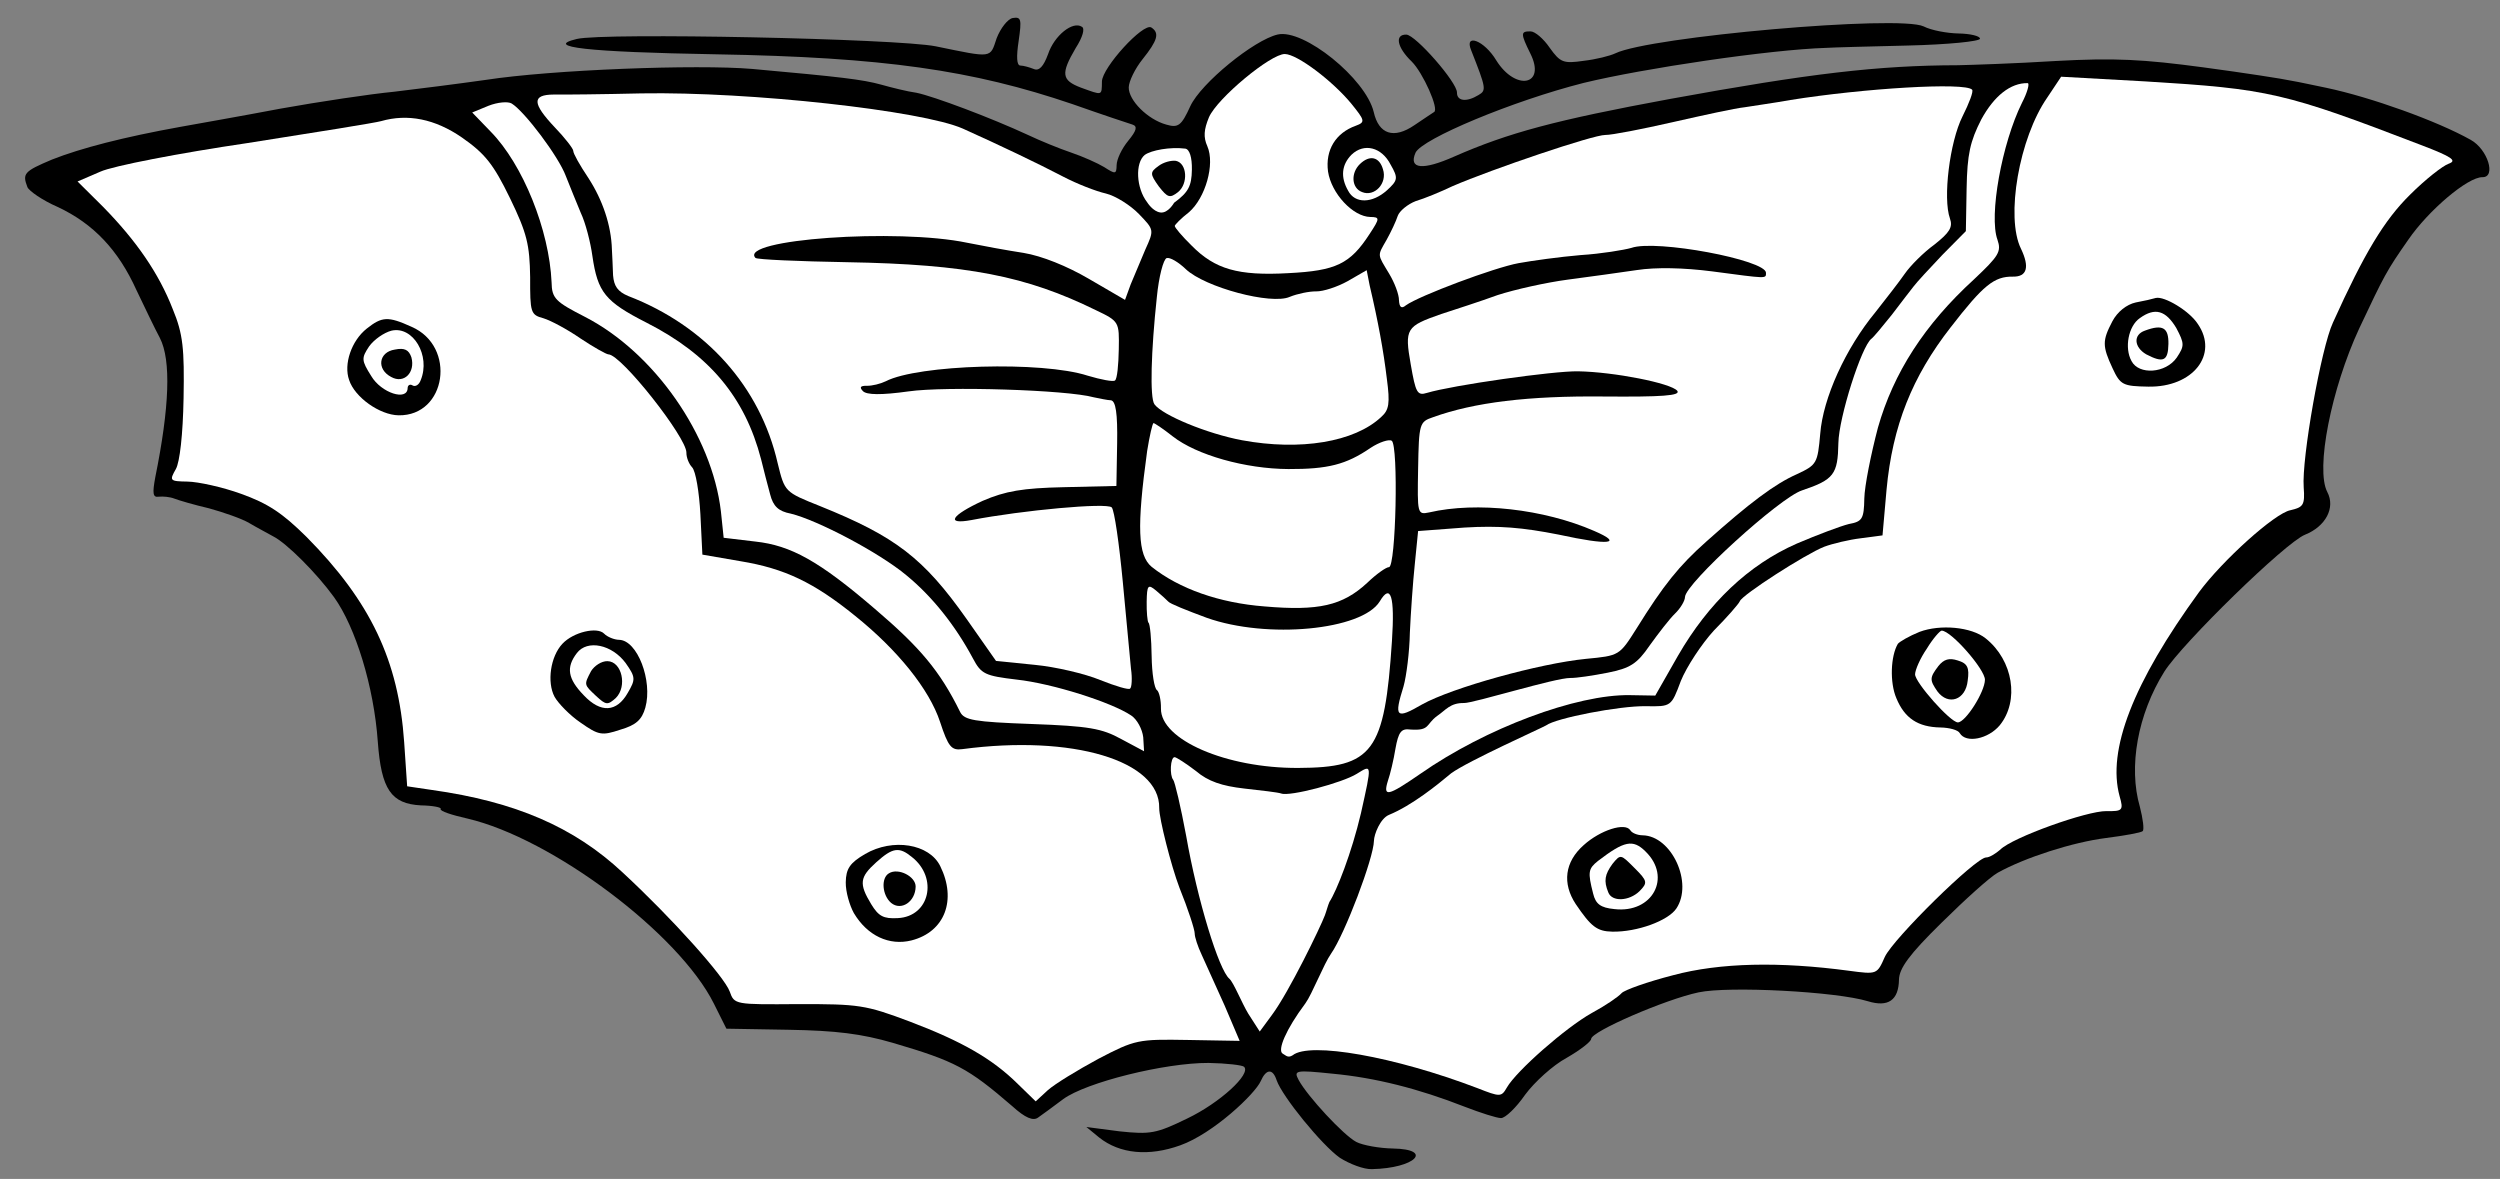 <?xml version="1.0" encoding="UTF-8" standalone="no"?>
<!DOCTYPE svg PUBLIC "-//W3C//DTD SVG 1.1//EN" "http://www.w3.org/Graphics/SVG/1.1/DTD/svg11.dtd">
<svg xmlns:xl="http://www.w3.org/1999/xlink" xmlns="http://www.w3.org/2000/svg" xmlns:dc="http://purl.org/dc/elements/1.1/" version="1.1" viewBox="54 108 310.5 146.427" width="310.5" height="146.427">
  <rect x="54" y="108" width="310.5" height="146.427" fill="#808080" stroke="none"/>
  <defs>
    <clipPath id="artboard_clip_path">
      <path d="M 54 108 L 364.5 108 L 364.5 254.427 L 54 254.427 Z"/>
    </clipPath>
  </defs>
  <g id="Butterfly_(6)" stroke="none" stroke-opacity="1" fill-opacity="1" stroke-dasharray="none" fill="none">
    <title>Butterfly (6)</title>
    <g id="Butterfly_(6)_Art" clip-path="url(#artboard_clip_path)">
      <title>Art</title>
      <g id="Group_60">
        <g id="Graphic_59">
          <path d="M 57.403 131.235 C 57.596 131.706 59.247 132.871 61.171 133.707 C 65.613 135.79 68.698 139.053 70.951 144.039 C 71.982 146.196 73.272 148.892 73.855 149.972 C 75.278 152.738 75.041 158.616 73.286 167.276 C 72.917 169.275 72.974 169.81 73.712 169.69 C 74.247 169.632 75.115 169.714 75.646 169.924 C 76.177 170.134 78.106 170.702 79.97 171.136 C 81.766 171.635 84.025 172.41 84.952 172.961 C 85.878 173.512 87.203 174.203 87.931 174.617 C 89.588 175.448 93.333 179.19 95.487 182.169 C 98.162 185.892 100.44 193.285 100.922 200.112 C 101.353 206.069 102.593 207.829 106.266 208.027 C 107.736 208.052 108.868 208.273 108.731 208.471 C 108.593 208.736 110.122 209.23 112.053 209.665 C 122.572 212.122 138.342 223.962 142.669 232.661 L 144.219 235.763 L 151.971 235.898 C 157.852 236.001 160.987 236.389 164.911 237.528 C 172.626 239.801 174.216 240.631 179.747 245.407 C 181.327 246.839 182.322 247.257 182.932 246.8 C 183.405 246.474 184.827 245.429 186.047 244.514 C 188.891 242.425 198.693 239.989 204.107 240.017 C 206.313 240.055 208.314 240.291 208.511 240.495 C 209.431 241.38 205.491 244.988 201.446 246.922 C 197.603 248.794 196.866 248.915 193.063 248.514 L 188.928 247.974 L 190.509 249.272 C 193.081 251.322 196.685 251.652 200.586 250.25 C 204.69 248.784 209.886 243.856 210.586 242.269 C 211.231 240.803 212.052 240.623 212.559 242.17 C 213.259 244.187 218.168 250.222 220.413 251.799 C 221.603 252.555 223.396 253.255 224.399 253.206 C 229.749 253.098 232.13 250.733 226.984 250.644 C 225.314 250.614 223.248 250.244 222.453 249.829 C 220.863 248.999 216.401 244.175 215.3 242.151 C 214.653 240.936 214.855 240.873 219.526 241.355 C 224.798 241.848 230.189 243.213 235.899 245.451 C 237.891 246.222 239.885 246.858 240.42 246.867 C 240.954 246.877 242.314 245.563 243.411 243.978 C 244.576 242.394 246.885 240.295 248.572 239.389 C 250.26 238.416 251.615 237.37 251.621 237.036 C 251.638 236.1 260.865 232.117 264.958 231.252 C 268.716 230.449 282.073 231.15 285.996 232.355 C 288.522 233.134 289.808 232.221 289.853 229.681 C 289.877 228.278 291.111 226.561 295.123 222.621 C 298.048 219.73 301.172 216.91 302.117 216.392 C 305.493 214.512 311.408 212.61 315.562 212.081 C 317.84 211.787 319.919 211.422 320.123 211.225 C 320.327 211.028 320.15 209.688 319.774 208.211 C 318.324 203.239 319.507 196.708 322.808 191.418 C 325.077 187.848 337.862 175.37 340.285 174.409 C 342.843 173.385 344.087 171.067 343.051 169.11 C 341.563 166.276 343.543 156.284 347.016 148.791 C 350.14 142.16 350.416 141.63 353.09 137.8 C 355.628 134.101 360.513 129.974 362.318 130.006 C 364.055 130.036 362.98 126.541 360.861 125.368 C 356.691 123.022 348.453 120.071 342.925 118.905 C 341.459 118.612 339.528 118.177 338.595 118.027 C 337.663 117.81 332.796 117.057 327.661 116.366 C 320.192 115.366 316.652 115.171 309.292 115.577 C 304.273 115.891 298.855 116.063 297.183 116.101 C 287.222 116.128 278.782 117.117 261.413 120.29 C 247.196 122.916 241.353 124.485 234.616 127.443 C 230.709 129.179 228.907 129.014 229.812 126.958 C 230.644 125.234 241.822 120.549 250.686 118.298 C 258.137 116.489 273.82 114.156 280.843 113.944 C 281.579 113.89 286.194 113.77 291.009 113.654 C 295.891 113.538 299.909 113.141 299.915 112.806 C 299.92 112.472 298.722 112.184 297.252 112.158 C 295.849 112.134 293.85 111.765 292.922 111.281 C 289.873 109.824 258.874 112.558 254.627 114.623 C 253.953 114.945 252.207 115.383 250.667 115.557 C 248.187 115.914 247.788 115.774 246.483 113.946 C 245.701 112.796 244.647 111.909 244.113 111.899 C 242.843 111.877 242.838 112.144 244.065 114.639 C 246.068 118.618 242.244 119.354 239.838 115.501 C 238.344 113.002 235.82 112.089 236.718 114.244 C 238.575 118.955 238.637 119.224 237.624 119.808 C 236.137 120.718 234.937 120.563 234.956 119.494 C 234.978 118.224 229.8 112.318 228.664 112.298 C 227.194 112.272 227.5 113.882 229.341 115.652 C 230.721 117.013 232.78 121.595 232.106 121.917 C 232.038 121.983 230.889 122.698 229.671 123.546 C 227.1 125.306 225.239 124.672 224.619 121.92 C 223.622 117.758 215.909 111.541 212.687 112.287 C 209.734 112.97 203.156 118.337 201.836 121.188 C 200.724 123.642 200.318 123.903 198.855 123.476 C 196.527 122.834 194.162 120.453 194.19 118.849 C 194.202 118.114 194.966 116.523 195.922 115.336 C 197.767 113.029 198.051 112.098 196.993 111.411 C 196.001 110.792 190.89 116.385 190.86 118.122 C 190.828 119.927 190.963 119.862 188.24 118.879 C 185.849 117.968 185.729 117.164 187.59 113.988 C 188.483 112.599 188.769 111.535 188.371 111.327 C 187.248 110.572 184.943 112.404 184.168 114.73 C 183.606 116.258 183.061 116.85 182.397 116.571 C 181.866 116.361 181.135 116.148 180.734 116.141 C 180.266 116.133 180.218 115.062 180.52 113.062 C 180.901 110.395 180.84 110.059 179.767 110.241 C 179.163 110.364 178.275 111.485 177.785 112.747 C 176.938 115.272 177.341 115.213 170.213 113.751 C 165.484 112.8 128.998 112.029 125.642 112.839 C 121.48 113.836 126.884 114.465 142.922 114.745 C 163.772 115.109 174.774 116.705 187.201 120.933 C 190.789 122.199 194.178 123.328 194.644 123.469 C 195.309 123.682 195.166 124.214 194.141 125.466 C 193.322 126.454 192.697 127.781 192.684 128.516 C 192.664 129.652 192.53 129.649 191.142 128.756 C 190.348 128.274 188.491 127.44 187.029 126.946 C 185.567 126.453 183.178 125.475 181.719 124.781 C 177.077 122.628 169.971 119.964 167.84 119.525 C 166.706 119.372 164.709 118.869 163.446 118.513 C 161.117 117.871 158.449 117.557 147.436 116.562 C 140.494 115.973 122.5 116.662 114.323 117.923 C 110.972 118.399 105.88 119.046 102.933 119.395 C 99.987 119.678 93.619 120.636 88.858 121.489 C 84.029 122.408 78.464 123.38 76.452 123.746 C 69.344 125.026 64.039 126.404 60.471 127.812 C 56.969 129.289 56.764 129.552 57.403 131.235 Z" fill="black"/>
        </g>
        <g id="Graphic_58">
          <path d="M 84.773 125.763 C 93.219 124.44 100.727 123.234 101.332 123.044 C 104.624 122.099 108.021 122.76 111.39 125.091 C 114.23 127.079 115.277 128.368 117.342 132.615 C 119.471 136.998 119.781 138.407 119.845 142.419 C 119.834 146.83 119.897 147.099 121.493 147.528 C 122.424 147.812 124.477 148.917 126.063 150.014 C 127.715 151.113 129.303 152.009 129.571 152.014 C 131.174 152.042 139.284 162.344 139.251 164.216 C 139.241 164.817 139.561 165.625 139.955 166.033 C 140.414 166.509 140.837 169.123 140.989 171.867 L 141.236 176.884 L 145.968 177.702 C 151.434 178.6 155.08 180.335 160.221 184.502 C 165.495 188.739 169.421 193.62 170.754 197.655 C 171.77 200.747 172.163 201.222 173.503 201.045 C 187.239 199.212 198.078 202.477 197.975 208.357 C 197.953 209.627 199.454 215.536 200.477 218.228 C 201.566 220.921 202.391 223.475 202.382 223.943 C 202.375 224.344 202.755 225.554 203.271 226.632 C 203.722 227.643 205.009 230.473 206.103 232.899 L 207.965 237.276 L 201.55 237.164 C 195.335 237.056 195 237.117 190.412 239.51 C 187.78 240.935 185.01 242.625 184.127 243.411 L 182.633 244.789 L 180.464 242.679 C 177.244 239.481 173.471 237.343 167.029 234.891 C 161.451 232.788 160.65 232.707 153.163 232.71 C 145.274 232.773 145.207 232.772 144.634 231.157 C 143.997 229.341 137.44 222.007 131.322 216.352 C 125.271 210.698 117.972 207.563 107.636 206.112 L 104.569 205.657 L 104.197 200.169 C 103.504 190.063 100.023 182.716 92.074 174.689 C 89.051 171.695 87.267 170.528 83.945 169.333 C 81.62 168.491 78.624 167.837 77.287 167.813 C 75.082 167.775 75.016 167.707 75.844 166.251 C 76.327 165.39 76.72 161.988 76.8 157.443 C 76.907 151.295 76.738 149.487 75.455 146.39 C 73.728 141.948 70.924 137.888 66.786 133.671 L 63.632 130.541 L 66.461 129.321 C 68.011 128.612 76.261 127.018 84.773 125.763 Z" fill="#FFFFFF"/>
        </g>
        <g id="Graphic_57">
          <path d="M 117.547 120.854 C 119.135 121.817 123.382 127.44 124.275 129.862 C 124.788 131.141 125.62 133.228 126.134 134.44 C 126.714 135.653 127.341 138.071 127.578 139.813 C 128.234 144.303 129.15 145.456 134.318 148.086 C 142.071 152.032 146.524 157.323 148.528 165.046 C 148.84 166.322 149.341 168.269 149.655 169.411 C 150.031 170.888 150.689 171.501 152.221 171.795 C 155.483 172.587 163.167 176.599 166.593 179.466 C 169.756 182.062 172.635 185.655 174.836 189.771 C 175.871 191.728 176.336 191.936 180.271 192.406 C 184.675 192.884 192.054 195.219 194.499 196.866 C 195.226 197.346 195.873 198.561 195.989 199.566 L 196.093 201.306 L 193.245 199.785 C 190.861 198.473 189.262 198.178 182.114 197.92 C 174.966 197.661 173.766 197.44 173.249 196.428 C 170.731 191.304 168.242 188.386 162.643 183.609 C 155.728 177.672 152.219 175.739 147.815 175.261 L 143.879 174.791 L 143.536 171.51 C 142.43 162.065 135.257 151.779 126.644 147.35 C 123 145.482 122.539 145.073 122.507 143.067 C 122.219 136.578 118.952 128.432 114.946 124.351 L 112.648 121.971 L 114.668 121.138 C 115.812 120.69 117.084 120.578 117.547 120.854 Z" fill="#FFFFFF"/>
        </g>
        <g id="Graphic_56">
          <path d="M 122.781 119.742 C 123.984 119.763 128.864 119.714 133.679 119.598 C 147.187 119.366 168.536 121.744 173.578 123.971 C 178.221 126.057 182.861 128.277 186.041 129.937 C 187.764 130.836 190.087 131.746 191.352 132.035 C 192.551 132.324 194.402 133.492 195.453 134.58 C 197.357 136.552 197.357 136.552 196.244 139.006 C 195.686 140.333 194.849 142.324 194.431 143.32 L 193.729 145.246 L 189.229 142.627 C 186.516 141.042 183.396 139.785 181.13 139.411 C 179.129 139.108 175.931 138.518 174.133 138.152 C 165.474 136.33 145.663 137.722 147.829 140.033 C 148.026 140.237 153.169 140.46 159.183 140.565 C 174.153 140.826 181.48 142.291 190.097 146.519 C 193.014 147.907 193.013 147.974 192.953 151.382 C 192.919 153.32 192.755 155.055 192.485 155.251 C 192.281 155.448 190.748 155.154 189.086 154.657 C 183.436 152.821 167.986 153.286 164.006 155.356 C 163.332 155.678 162.325 155.928 161.656 155.916 C 160.854 155.902 160.717 156.101 161.177 156.577 C 161.636 157.053 163.441 157.084 166.858 156.609 C 171.415 155.953 186.515 156.417 189.841 157.344 C 190.574 157.491 191.573 157.709 191.974 157.716 C 192.574 157.793 192.814 159.335 192.749 163.077 L 192.657 168.356 L 186.103 168.509 C 181.021 168.621 178.875 168.985 176.046 170.206 C 172.138 172.009 171.382 173.199 174.668 172.588 C 181.04 171.362 191.485 170.408 192.076 171.02 C 192.404 171.36 193 175.515 193.452 180.269 C 193.904 185.023 194.354 189.844 194.467 191.049 C 194.646 192.256 194.56 193.391 194.357 193.521 C 194.22 193.719 192.557 193.222 190.632 192.453 C 188.774 191.685 185.112 190.819 182.509 190.573 L 177.705 190.088 L 174.052 184.877 C 168.703 177.297 165.207 174.629 155.847 170.856 C 151.466 169.108 151.466 169.108 150.592 165.55 C 148.419 156.02 141.665 148.482 132.037 144.771 C 130.709 144.213 130.253 143.536 130.143 142.197 C 130.095 141.127 130.052 139.722 129.999 138.986 C 129.917 135.977 128.836 132.816 127.078 130.111 C 126.036 128.556 125.193 127.07 125.199 126.736 C 125.203 126.469 124.157 125.114 122.91 123.822 C 120.088 120.831 120.04 119.761 122.781 119.742 Z" fill="#FFFFFF"/>
        </g>
        <g id="Graphic_55">
          <path d="M 196.182 127.24 C 196.995 126.652 199.342 126.225 201.21 126.459 C 201.743 126.535 202.06 127.543 202.033 129.08 C 201.997 131.152 201.583 131.88 199.822 133.186 C 199.822 133.186 199.091 134.499 198.139 134.392 C 197.188 134.285 196.481 133.128 196.481 133.128 C 195.108 131.366 194.962 128.221 196.182 127.24 Z" fill="#FFFFFF"/>
        </g>
        <g id="Graphic_54">
          <path d="M 196.476 164.011 C 196.776 162.145 197.138 160.547 197.272 160.549 C 197.406 160.551 198.529 161.306 199.65 162.195 C 202.617 164.519 208.671 166.229 214.018 166.256 C 218.898 166.274 221.18 165.713 224.225 163.627 C 225.307 162.91 226.517 162.53 226.847 162.736 C 227.707 163.286 227.375 178.455 226.507 178.44 C 226.172 178.434 224.954 179.282 223.798 180.398 C 220.741 183.219 217.788 183.903 211.046 183.317 C 205.439 182.885 200.456 181.127 197.027 178.393 C 195.314 176.959 195.175 173.481 196.476 164.011 Z" fill="#FFFFFF"/>
        </g>
        <g id="Graphic_53">
          <path d="M 197.578 181.344 C 198.237 181.89 198.894 182.503 199.091 182.707 C 199.287 182.978 201.412 183.817 203.869 184.729 C 211.376 187.401 223.161 186.269 225.363 182.698 C 226.74 180.382 227.245 182.062 226.881 187.604 C 225.972 201.426 224.534 203.339 215.242 203.378 C 206.284 203.422 198.123 199.87 198.191 195.994 C 198.21 194.925 197.96 193.918 197.696 193.713 C 197.365 193.507 197.064 191.63 197.034 189.49 C 197.005 187.35 196.837 185.476 196.639 185.338 C 196.508 185.202 196.395 183.997 196.417 182.728 C 196.453 180.656 196.589 180.525 197.578 181.344 Z" fill="#FFFFFF"/>
        </g>
        <g id="Graphic_52">
          <path d="M 197.679 144.914 C 197.923 142.378 198.497 140.182 198.9 140.055 C 199.303 139.928 200.362 140.549 201.282 141.434 C 203.65 143.681 211.9 145.897 214.191 144.868 C 215.133 144.483 216.61 144.175 217.478 144.19 C 218.347 144.205 220.095 143.634 221.378 142.921 L 223.741 141.558 L 224.109 143.436 C 225.167 147.934 225.838 151.622 226.246 155.038 C 226.661 158.121 226.513 158.92 225.562 159.773 C 222.232 162.923 215.461 164.008 208.265 162.679 C 203.934 161.869 198.359 159.565 197.38 158.211 C 196.792 157.399 196.961 151.586 197.679 144.914 Z" fill="#FFFFFF"/>
        </g>
        <g id="Graphic_51">
          <path d="M 201.673 134.355 C 203.71 132.585 204.919 128.395 203.955 126.172 C 203.44 125.027 203.524 124.092 204.152 122.566 C 205.196 120.178 211.843 114.678 213.581 114.709 C 215.118 114.736 219.473 118.02 221.829 120.869 C 223.531 122.971 223.594 123.173 222.383 123.619 C 219.894 124.512 218.587 126.628 218.941 129.308 C 219.361 132.056 222.052 134.911 224.191 134.948 C 225.394 134.969 225.391 135.103 224.087 137.086 C 221.682 140.787 219.93 141.625 214.042 141.924 C 207.752 142.282 204.892 141.43 202.002 138.505 C 200.819 137.348 199.902 136.262 199.905 136.062 C 199.908 135.928 200.657 135.139 201.673 134.355 Z" fill="#FFFFFF"/>
        </g>
        <g id="Graphic_50">
          <path d="M 199.89 202.04 C 200.091 202.044 201.281 202.8 202.534 203.758 C 204.049 205.054 205.777 205.619 208.512 205.934 C 210.647 206.172 212.716 206.409 213.114 206.549 C 214.176 206.969 220.758 205.212 222.516 204.106 C 224.408 202.936 224.41 202.803 223.032 208.995 C 221.876 213.922 220.019 218.631 219.113 220.024 C 218.908 220.494 218.772 221.086 218.549 221.685 C 218.019 223.108 214.087 231.233 211.965 234.071 L 210.459 236.117 L 209.027 233.886 C 208.248 232.602 207.223 230.044 206.696 229.567 C 205.378 228.474 202.722 219.804 201.324 211.825 C 200.652 208.204 199.905 205.049 199.708 204.845 C 199.249 204.302 199.356 202.031 199.89 202.04 Z" fill="#FFFFFF"/>
        </g>
        <g id="Graphic_49">
          <path d="M 216.136 232.606 C 216.957 231.484 218.427 227.699 219.318 226.445 C 221.032 224.001 224.606 214.571 224.643 212.433 C 224.657 211.631 225.427 209.659 226.504 209.21 C 229.332 208.056 232.511 205.491 234.225 204.05 C 236.313 202.519 245.612 198.36 246.017 198.099 C 247.236 197.185 255.151 195.652 258.426 195.709 C 261.567 195.764 261.567 195.764 262.759 192.576 C 263.457 190.85 265.312 188.008 266.879 186.297 C 268.512 184.654 269.945 183.008 270.084 182.676 C 270.365 181.879 278.275 176.803 280.564 175.907 C 281.573 175.524 283.654 175.025 285.128 174.85 L 287.808 174.496 L 288.308 168.823 C 289.048 160.881 291.495 154.774 296.281 148.64 C 300.316 143.43 301.672 142.317 304.011 142.358 C 305.749 142.388 306.104 141.191 305.008 138.899 C 303.07 134.988 304.78 125.124 308.277 120.105 L 309.993 117.528 L 320.478 118.112 C 335.837 119.049 337.701 119.482 354.833 126.065 C 358.485 127.466 359.212 127.946 358.135 128.329 C 357.396 128.583 355.227 130.283 353.322 132.189 C 350.125 135.342 347.647 139.443 343.753 148.065 C 342.295 151.181 339.848 164.976 340.12 168.524 C 340.282 170.733 340.077 170.997 338.466 171.37 C 336.521 171.737 330.001 177.639 327.125 181.533 C 318.907 192.82 315.685 201.187 317.257 206.897 C 317.761 208.643 317.625 208.775 315.621 208.74 C 313.215 208.698 303.932 212.012 302.435 213.523 C 301.824 214.047 301.081 214.502 300.68 214.495 C 299.41 214.473 289.14 224.588 288.097 226.843 C 287.123 229.032 287.123 229.032 283.655 228.57 C 275.052 227.417 267.63 227.555 261.786 229.125 C 258.63 229.938 255.738 230.958 255.397 231.353 C 254.988 231.813 253.364 232.922 251.677 233.828 C 248.437 235.643 242.327 241.018 241.154 243.07 C 240.465 244.261 240.332 244.259 237.477 243.139 C 227.184 239.216 216.654 237.361 214.552 239.063 C 213.944 239.453 213.7 239.064 213.302 238.857 C 212.641 238.444 213.671 235.905 216.136 232.606 Z" fill="#FFFFFF"/>
        </g>
        <g id="Graphic_48">
          <path d="M 221.852 127.22 C 223.416 125.71 225.612 126.283 226.711 128.441 C 227.684 130.129 227.613 130.395 226.254 131.642 C 224.42 133.281 222.281 133.311 221.44 131.692 C 220.467 130.003 220.627 128.469 221.852 127.22 Z" fill="#FFFFFF"/>
        </g>
        <g id="Graphic_47">
          <path d="M 226.213 137.791 C 226.765 136.798 227.39 135.472 227.602 134.807 C 227.813 134.209 228.831 133.358 229.84 132.975 C 230.915 132.659 232.935 131.825 234.418 131.116 C 239.335 128.996 251.91 124.736 253.38 124.762 C 254.182 124.776 257.939 124.039 261.764 123.17 C 265.59 122.301 269.549 121.435 270.687 121.321 C 271.76 121.139 274.373 120.783 276.385 120.417 C 285.435 118.971 298.083 118.189 298.935 119.14 C 299.132 119.344 298.572 120.805 297.741 122.461 C 296.148 125.642 295.29 132.646 296.182 135.135 C 296.565 136.212 296.152 136.873 294.254 138.377 C 292.9 139.356 291.267 140.999 290.581 141.99 C 289.896 142.98 288.254 145.091 286.955 146.739 C 283.199 151.286 280.418 157.455 280.074 161.861 C 279.742 165.531 279.672 165.731 277.178 166.891 C 274.416 168.112 271.3 170.465 265.936 175.251 C 262.541 178.267 260.627 180.64 257.257 186.062 C 255.126 189.434 255.126 189.434 250.975 189.83 C 245.216 190.398 234.334 193.417 230.621 195.491 C 227.379 197.373 227.117 197.101 228.32 193.245 C 228.677 191.981 229.063 188.979 229.105 186.574 C 229.214 184.169 229.482 180.297 229.722 178.028 L 230.128 173.957 L 235.884 173.523 C 240.167 173.263 243.104 173.515 247.567 174.395 C 253.894 175.776 255.703 175.54 251.987 173.938 C 245.751 171.222 237.412 170.274 231.505 171.642 C 230.029 171.95 230.031 171.816 230.129 166.203 C 230.227 160.589 230.298 160.39 231.979 159.818 C 237.092 157.969 243.857 157.151 253.148 157.246 C 260.433 157.306 262.775 157.147 262.318 156.537 C 261.533 155.588 254.471 154.194 249.994 154.116 C 246.92 154.062 234.388 155.849 231.229 156.797 C 230.02 157.177 229.826 156.772 229.218 153.285 C 228.428 148.793 228.633 148.529 233.005 147.001 C 234.753 146.43 237.912 145.415 239.998 144.65 C 242.149 143.952 246.042 143.084 248.722 142.73 C 251.402 142.375 255.288 141.842 257.299 141.542 C 259.645 141.182 263.053 141.242 266.655 141.706 C 273.591 142.629 273.324 142.624 273.336 141.889 C 273.364 140.285 259.639 137.706 256.612 138.79 C 255.738 139.042 252.855 139.526 250.312 139.682 C 247.701 139.904 244.284 140.379 242.607 140.684 C 239.59 141.233 230.236 144.747 228.612 145.922 C 228.069 146.38 227.805 146.175 227.753 145.305 C 227.766 144.57 227.19 143.089 226.541 142.008 C 225.047 139.509 225.041 139.843 226.213 137.791 Z" fill="#FFFFFF"/>
        </g>
        <g id="Graphic_46">
          <path d="M 227.316 200.982 C 227.687 198.916 228.029 198.454 229.163 198.607 C 231.633 198.784 231.065 197.973 232.484 196.926 C 233.573 196.192 234.101 195.284 235.838 195.315 C 237.041 195.336 247.19 192.17 249.061 192.203 C 249.796 192.216 251.807 191.917 253.685 191.548 C 256.436 190.995 257.314 190.475 258.892 188.163 C 259.988 186.645 261.356 184.864 262.036 184.207 C 262.716 183.551 263.267 182.624 263.275 182.156 C 263.304 180.486 275.055 169.795 277.811 168.907 C 281.779 167.572 282.258 166.912 282.326 163.036 C 282.382 159.829 285.21 150.987 286.429 150.073 C 286.7 149.877 287.793 148.559 288.954 147.109 C 290.049 145.657 291.28 144.074 291.691 143.547 C 292.033 143.085 293.668 141.308 295.234 139.664 L 298.16 136.707 L 298.253 131.428 C 298.327 127.151 298.689 125.553 300.074 122.836 C 301.662 119.923 303.696 118.287 305.835 118.324 C 306.102 118.329 305.815 119.46 305.123 120.785 C 302.629 125.822 301.001 134.818 302.086 137.779 C 302.595 139.258 302.251 139.787 299.193 142.675 C 293.011 148.316 289.163 154.332 287.239 161.117 C 286.38 164.377 285.575 168.374 285.548 169.911 C 285.504 172.451 285.298 172.781 283.621 173.086 C 282.614 173.336 279.721 174.422 277.161 175.514 C 271.166 178.15 266.204 182.876 262.413 189.428 L 259.585 194.392 L 256.444 194.337 C 249.828 194.222 238.524 198.436 230.404 204.11 C 226.344 206.914 225.74 207.037 226.378 204.976 C 226.659 204.179 227.091 202.381 227.316 200.982 Z" fill="#FFFFFF"/>
        </g>
        <g id="Graphic_45">
          <path d="M 97.361 155.195 C 98.059 157.347 101.163 159.54 103.502 159.581 C 109.449 159.685 110.737 151.017 105.097 148.579 C 102.179 147.258 101.443 147.312 99.545 148.816 C 97.647 150.32 96.66 153.244 97.361 155.195 Z" fill="black"/>
        </g>
        <g id="Graphic_44">
          <path d="M 102.615 149.07 C 105.3 148.449 107.508 152.164 106.252 155.217 C 106.041 155.815 105.568 156.074 105.238 155.868 C 104.907 155.661 104.636 155.857 104.63 156.191 C 104.601 157.862 101.344 156.802 100.11 154.708 C 98.875 152.748 98.879 152.481 99.841 151.027 C 100.457 150.169 101.675 149.321 102.615 149.07 Z" fill="#FFFFFF"/>
        </g>
        <g id="Graphic_43">
          <path d="M 102.582 154.818 C 104.171 155.715 105.6 154.269 105.098 152.389 C 104.78 151.448 104.25 151.171 103.042 151.417 C 101.032 151.716 100.727 153.85 102.582 154.818 Z" fill="black"/>
        </g>
        <g id="Graphic_42">
          <path d="M 122.879 194.546 C 123.332 195.356 124.777 196.852 126.098 197.744 C 128.344 199.321 128.744 199.395 131.03 198.632 C 132.978 198.065 133.725 197.409 134.153 195.879 C 135.08 192.553 133.162 187.506 130.89 187.466 C 130.289 187.456 129.426 187.107 129.032 186.699 C 128.178 185.815 125.225 186.498 123.863 187.945 C 122.365 189.524 121.908 192.724 122.879 194.546 Z" fill="black"/>
        </g>
        <g id="Graphic_41">
          <path d="M 125.647 189.113 C 126.948 187.398 130.011 188.053 131.709 190.355 C 132.948 192.115 132.944 192.382 131.979 194.036 C 130.599 196.486 128.592 196.584 126.492 194.342 C 124.522 192.302 124.279 190.894 125.647 189.113 Z" fill="#FFFFFF"/>
        </g>
        <g id="Graphic_40">
          <path d="M 128.028 194.435 C 129.278 195.594 129.478 195.597 130.497 194.679 C 131.926 193.233 131.245 190.146 129.44 190.115 C 128.705 190.102 127.826 190.688 127.413 191.35 C 126.514 193.072 126.515 193.005 128.028 194.435 Z" fill="black"/>
        </g>
        <g id="Graphic_39">
          <path d="M 160.045 221.399 C 161.734 224.236 164.453 225.487 167.205 224.8 C 171.369 223.736 172.842 219.751 170.776 215.57 C 169.42 212.806 164.888 212.058 161.443 214.07 C 159.552 215.174 159.072 215.901 159.043 217.571 C 159.022 218.774 159.527 220.454 160.045 221.399 Z" fill="black"/>
        </g>
        <g id="Graphic_38">
          <path d="M 162.829 215.097 C 164.867 213.261 165.671 213.141 167.253 214.439 C 170.55 217.037 169.463 221.831 165.516 222.029 C 163.709 222.132 163.114 221.787 162.204 220.3 C 160.644 217.733 160.792 216.933 162.829 215.097 Z" fill="#FFFFFF"/>
        </g>
        <g id="Graphic_37">
          <path d="M 164.68 220.143 C 165.932 221.168 167.69 219.995 167.723 218.124 C 167.745 216.854 165.559 215.746 164.41 216.462 C 163.397 217.046 163.56 219.188 164.68 220.143 Z" fill="black"/>
        </g>
        <g id="Graphic_36">
          <path d="M 197.919 131.147 C 199.031 132.57 199.297 132.642 200.313 131.858 C 201.601 130.81 201.445 128.268 200.047 127.976 C 199.446 127.898 198.506 128.149 197.896 128.607 C 196.813 129.39 196.81 129.59 197.919 131.147 Z" fill="black"/>
        </g>
        <g id="Graphic_35">
          <path d="M 249.708 220.29 C 251.598 223.064 252.322 223.678 254.26 223.712 C 257.334 223.766 261.169 222.362 262.198 220.843 C 264.326 217.671 261.621 211.808 258.012 211.745 C 257.344 211.733 256.68 211.454 256.486 211.117 C 255.835 210.103 252.742 211.118 250.705 212.954 C 248.328 215.052 248.014 217.721 249.708 220.29 Z" fill="black"/>
        </g>
        <g id="Graphic_34">
          <path d="M 252.475 214.924 C 255.727 212.44 256.801 212.192 258.378 213.757 C 261.665 216.956 259.246 221.46 254.51 220.909 C 252.775 220.745 252.181 220.267 251.869 218.991 C 251.181 216.305 251.255 215.905 252.475 214.924 Z" fill="#FFFFFF"/>
        </g>
        <g id="Graphic_33">
          <path d="M 253.744 218.823 C 254.191 220.034 256.332 219.938 257.623 218.69 C 258.645 217.639 258.648 217.438 257.005 215.805 C 255.297 214.104 255.298 214.037 254.274 215.29 C 253.315 216.61 253.167 217.409 253.744 218.823 Z" fill="black"/>
        </g>
        <g id="Graphic_32">
          <path d="M 289.527 194.714 C 290.553 197.205 292.205 198.304 295.012 198.353 C 296.081 198.372 297.213 198.659 297.406 199.063 C 298.186 200.347 300.936 199.793 302.37 198.08 C 304.83 195.048 304.048 190.021 300.62 187.287 C 298.84 185.852 294.969 185.517 292.412 186.475 C 291.133 186.988 289.917 187.702 289.712 187.966 C 288.816 189.488 288.692 192.761 289.527 194.714 Z" fill="black"/>
        </g>
        <g id="Graphic_31">
          <path d="M 293.311 188.563 C 294.069 187.306 294.955 186.319 295.155 186.323 C 296.358 186.344 300.552 191.163 300.53 192.433 C 300.503 193.97 298.098 197.738 297.162 197.722 C 296.227 197.706 291.834 192.749 291.852 191.747 C 291.861 191.212 292.488 189.752 293.311 188.563 Z" fill="#FFFFFF"/>
        </g>
        <g id="Graphic_30">
          <path d="M 294.623 193.867 C 295.994 195.696 298.147 194.931 298.389 192.529 C 298.618 190.929 298.36 190.39 297.163 190.034 C 296.099 189.682 295.428 189.87 294.744 190.728 C 293.649 192.179 293.645 192.446 294.623 193.867 Z" fill="black"/>
        </g>
        <g id="Graphic_29">
          <path d="M 316.38 153.737 C 317.346 155.826 317.678 155.966 320.819 156.021 C 326.366 156.118 329.579 152.029 326.971 148.24 C 325.93 146.618 322.82 144.758 321.747 145.007 C 321.343 145.134 320.269 145.382 319.263 145.565 C 318.123 145.813 316.97 146.729 316.348 147.921 C 315.103 150.306 315.091 150.974 316.38 153.737 Z" fill="black"/>
        </g>
        <g id="Graphic_28">
          <path d="M 319.764 147.513 C 321.66 146.142 322.989 146.566 324.289 148.728 C 325.324 150.685 325.319 150.952 324.358 152.406 C 322.987 154.387 319.641 154.596 318.735 152.843 C 317.828 151.222 318.343 148.491 319.764 147.513 Z" fill="#FFFFFF"/>
        </g>
        <g id="Graphic_27">
          <path d="M 320.555 152.005 C 322.675 153.112 323.281 152.855 323.318 150.717 C 323.353 148.712 322.626 148.231 320.406 149.061 C 318.926 149.57 319.033 151.11 320.555 152.005 Z" fill="black"/>
        </g>
        <g id="Graphic_26">
          <path d="M 223.175 131.855 C 224.702 132.484 226.336 130.774 225.765 129.026 C 225.324 127.481 224.125 127.193 222.902 128.375 C 221.746 129.491 221.847 131.364 223.175 131.855 Z" fill="black"/>
        </g>
      </g>
    </g>
  </g>
</svg>
